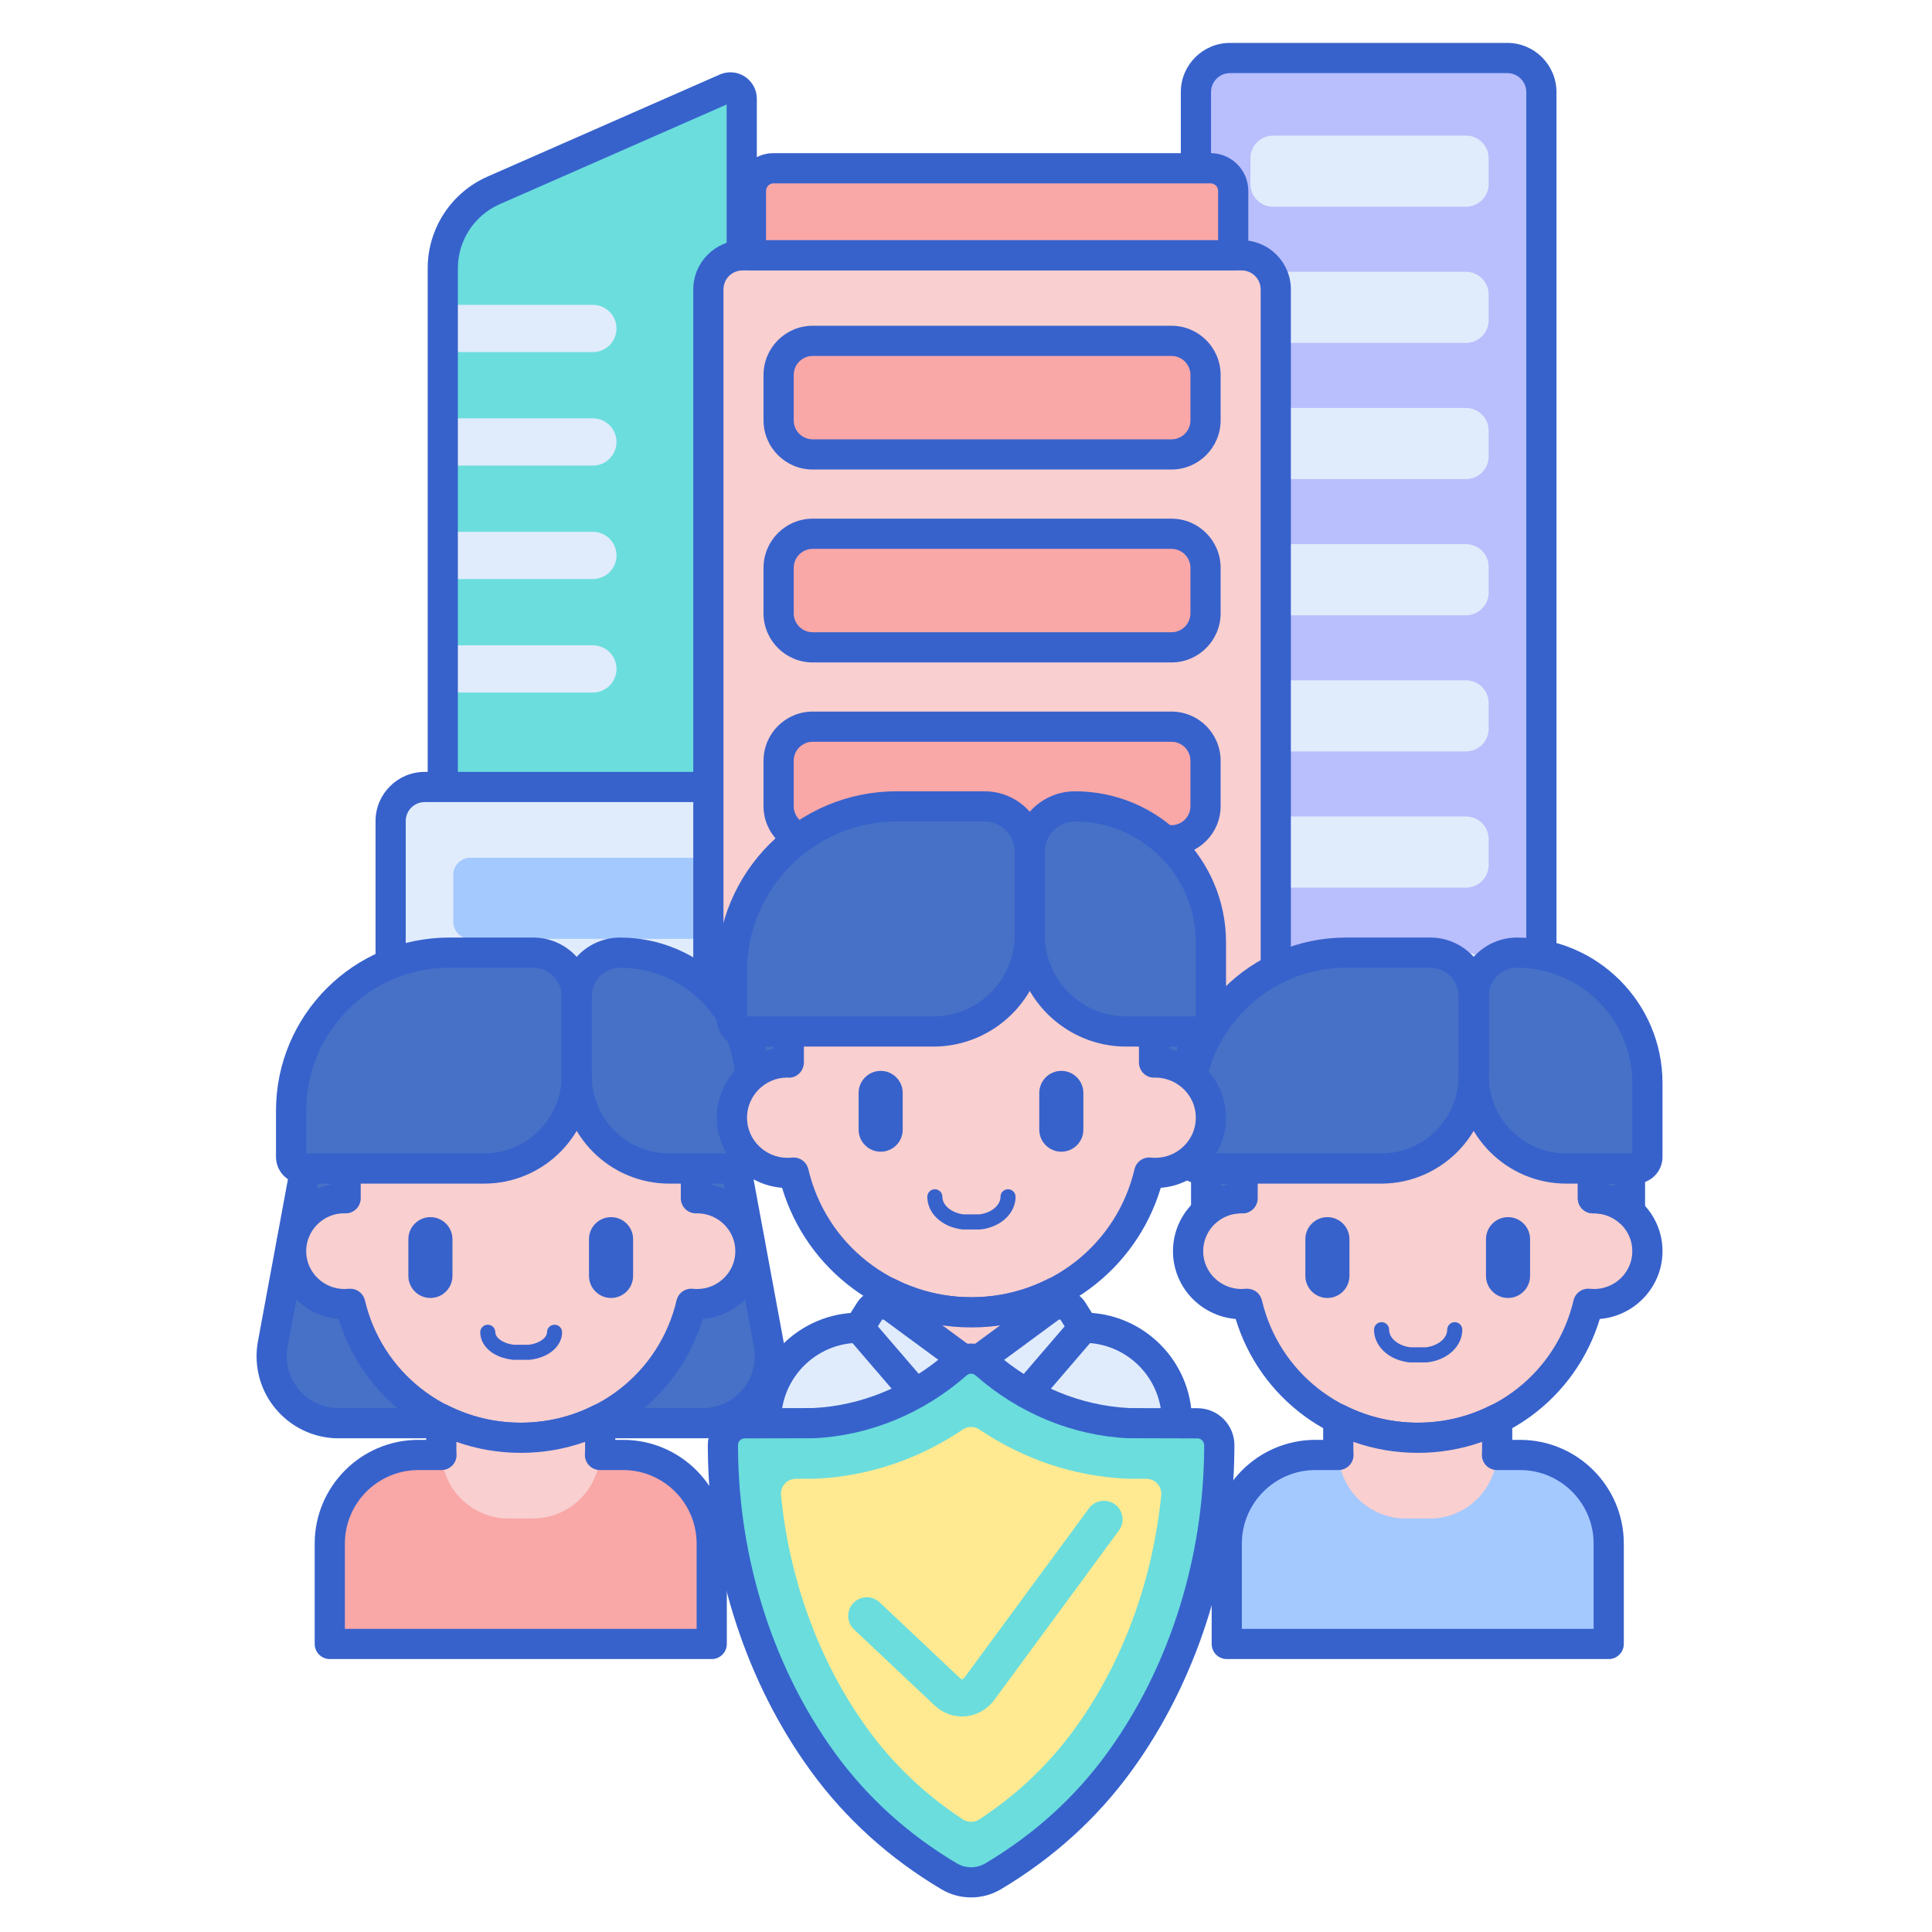 <svg id="Layer_1" enable-background="new 0 0 256 256" height="512" viewBox="0 0 256 256" width="512" xmlns="http://www.w3.org/2000/svg"><path d="m96.176 11.708-30.765 13.519c-4.096 1.8-6.741 5.851-6.741 10.325v109.928h39.614v-132.395c0-1.085-1.115-1.813-2.108-1.377z" fill="#6bdddd"/><path d="m78.561 46.656h-19.891v-6.261h19.891c1.729 0 3.131 1.402 3.131 3.131 0 1.728-1.402 3.13-3.131 3.13z" fill="#e0ebfc"/><path d="m78.561 61.692h-19.891v-6.261h19.891c1.729 0 3.131 1.402 3.131 3.131 0 1.729-1.402 3.13-3.131 3.13z" fill="#e0ebfc"/><path d="m78.561 76.729h-19.891v-6.261h19.891c1.729 0 3.131 1.402 3.131 3.131 0 1.728-1.402 3.13-3.131 3.13z" fill="#e0ebfc"/><path d="m78.561 91.765h-19.891v-6.261h19.891c1.729 0 3.131 1.402 3.131 3.131 0 1.729-1.402 3.13-3.131 3.13z" fill="#e0ebfc"/><path d="m199.728 145.48h-36.75c-2.491 0-4.511-2.02-4.511-4.511v-128.772c0-2.491 2.02-4.511 4.511-4.511h36.75c2.491 0 4.511 2.02 4.511 4.511v128.772c0 2.492-2.02 4.511-4.511 4.511z" fill="#b9befc"/><path d="m98.284 147.48h-39.614c-1.104 0-2-.896-2-2v-109.928c0-5.266 3.115-10.037 7.936-12.156l30.765-13.519c1.087-.478 2.33-.375 3.325.274.994.649 1.588 1.746 1.588 2.934v132.395c0 1.105-.895 2-2 2zm-37.614-4h35.614v-129.635l-30.069 13.213c-3.369 1.48-5.545 4.814-5.545 8.494z" fill="#3762cc"/><path d="m199.728 147.48h-36.75c-3.59 0-6.511-2.921-6.511-6.511v-128.772c0-3.59 2.921-6.511 6.511-6.511h36.75c3.59 0 6.511 2.921 6.511 6.511v128.772c0 3.591-2.921 6.511-6.511 6.511zm-36.75-137.793c-1.384 0-2.511 1.126-2.511 2.511v128.772c0 1.385 1.126 2.511 2.511 2.511h36.75c1.384 0 2.511-1.126 2.511-2.511v-128.773c0-1.384-1.126-2.511-2.511-2.511h-36.75z" fill="#3762cc"/><g fill="#e0ebfc"><path d="m194.252 27.397h-25.562c-1.661 0-3.007-1.346-3.007-3.007v-3.414c0-1.661 1.346-3.007 3.007-3.007h25.562c1.661 0 3.007 1.346 3.007 3.007v3.414c.001 1.66-1.346 3.007-3.007 3.007z"/><path d="m194.252 45.441h-25.562c-1.661 0-3.007-1.346-3.007-3.007v-3.414c0-1.661 1.346-3.007 3.007-3.007h25.562c1.661 0 3.007 1.346 3.007 3.007v3.414c.001 1.66-1.346 3.007-3.007 3.007z"/><path d="m194.252 63.484h-25.562c-1.661 0-3.007-1.346-3.007-3.007v-3.414c0-1.661 1.346-3.007 3.007-3.007h25.562c1.661 0 3.007 1.346 3.007 3.007v3.414c.001 1.661-1.346 3.007-3.007 3.007z"/><path d="m194.252 81.528h-25.562c-1.661 0-3.007-1.346-3.007-3.007v-3.414c0-1.661 1.346-3.007 3.007-3.007h25.562c1.661 0 3.007 1.346 3.007 3.007v3.414c.001 1.661-1.346 3.007-3.007 3.007z"/><path d="m194.252 99.572h-25.562c-1.661 0-3.007-1.346-3.007-3.007v-3.414c0-1.661 1.346-3.007 3.007-3.007h25.562c1.661 0 3.007 1.346 3.007 3.007v3.414c.001 1.661-1.346 3.007-3.007 3.007z"/><path d="m194.252 117.616h-25.562c-1.661 0-3.007-1.346-3.007-3.007v-3.414c0-1.661 1.346-3.007 3.007-3.007h25.562c1.661 0 3.007 1.346 3.007 3.007v3.414c.001 1.66-1.346 3.007-3.007 3.007z"/><path d="m194.252 135.66h-25.562c-1.661 0-3.007-1.346-3.007-3.007v-3.414c0-1.661 1.346-3.007 3.007-3.007h25.562c1.661 0 3.007 1.346 3.007 3.007v3.414c.001 1.66-1.346 3.007-3.007 3.007z"/><path d="m101.668 145.48h-45.396c-2.491 0-4.511-2.02-4.511-4.511v-32.178c0-2.491 2.02-4.511 4.511-4.511h45.396c2.491 0 4.511 2.02 4.511 4.511v32.178c0 2.492-2.02 4.511-4.511 4.511z"/></g><path d="m101.668 147.48h-45.396c-3.59 0-6.511-2.921-6.511-6.511v-32.178c0-3.59 2.921-6.511 6.511-6.511h45.396c3.59 0 6.511 2.921 6.511 6.511v32.178c0 3.591-2.921 6.511-6.511 6.511zm-45.396-41.2c-1.384 0-2.511 1.126-2.511 2.511v32.178c0 1.385 1.126 2.511 2.511 2.511h45.396c1.384 0 2.511-1.126 2.511-2.511v-32.178c0-1.385-1.126-2.511-2.511-2.511z" fill="#3762cc"/><path d="m88.18 145.48h-18.42v-3.554c0-5.086 4.123-9.21 9.21-9.21 5.086 0 9.21 4.123 9.21 9.21z" fill="#4671c6"/><path d="m95.62 113.659h-10.339-6.31-6.284-.027-3.356-6.984c-1.246 0-2.255 1.01-2.255 2.255v6.234c0 1.246 1.01 2.255 2.255 2.255h6.983 3.356.026 6.284 6.31 10.341c1.246 0 2.255-1.01 2.255-2.255v-6.234c0-1.245-1.01-2.255-2.255-2.255z" fill="#a4c9ff"/><path d="m164.535 145.48h-66.161c-2.491 0-4.511-2.02-4.511-4.511v-102.624c0-2.491 2.02-4.511 4.511-4.511h66.161c2.491 0 4.511 2.02 4.511 4.511v102.624c0 2.492-2.02 4.511-4.511 4.511z" fill="#f9cfcf"/><path d="m155.226 85.776h-47.544c-2.491 0-4.511-2.02-4.511-4.511v-6.027c0-2.491 2.02-4.511 4.511-4.511h47.544c2.491 0 4.511 2.02 4.511 4.511v6.027c0 2.491-2.019 4.511-4.511 4.511z" fill="#f9a7a7"/><path d="m144.116 145.48h-25.322v-13.55c0-6.993 5.669-12.661 12.661-12.661 6.993 0 12.661 5.669 12.661 12.661z" fill="#4671c6"/><path d="m163.407 33.835h-63.905v-8.535c0-1.661 1.346-3.007 3.007-3.007h57.89c1.661 0 3.007 1.346 3.007 3.007v8.535z" fill="#f9a7a7"/><path d="m155.226 60.214h-47.544c-2.491 0-4.511-2.02-4.511-4.511v-6.027c0-2.491 2.02-4.511 4.511-4.511h47.544c2.491 0 4.511 2.02 4.511 4.511v6.027c0 2.491-2.019 4.511-4.511 4.511z" fill="#f9a7a7"/><path d="m155.226 111.338h-47.544c-2.491 0-4.511-2.02-4.511-4.511v-6.027c0-2.491 2.02-4.511 4.511-4.511h47.544c2.491 0 4.511 2.02 4.511 4.511v6.027c0 2.491-2.019 4.511-4.511 4.511z" fill="#f9a7a7"/><path d="m164.535 147.48h-66.161c-3.59 0-6.511-2.921-6.511-6.511v-102.623c0-3.59 2.921-6.511 6.511-6.511h66.161c3.59 0 6.511 2.921 6.511 6.511v102.624c0 3.59-2.921 6.51-6.511 6.51zm-66.161-111.646c-1.384 0-2.511 1.126-2.511 2.511v102.624c0 1.385 1.126 2.511 2.511 2.511h66.161c1.385 0 2.511-1.126 2.511-2.511v-102.623c0-1.385-1.126-2.511-2.511-2.511h-66.161z" fill="#3762cc"/><path d="m163.407 35.834h-63.905c-1.104 0-2-.896-2-2v-8.534c0-2.761 2.246-5.007 5.007-5.007h57.891c2.761 0 5.007 2.246 5.007 5.007v8.535c0 1.104-.895 1.999-2 1.999zm-61.905-4h59.905v-6.534c0-.556-.452-1.007-1.007-1.007h-57.891c-.556 0-1.007.452-1.007 1.007z" fill="#3762cc"/><path d="m155.227 87.776h-47.544c-3.59 0-6.511-2.921-6.511-6.511v-6.027c0-3.59 2.921-6.511 6.511-6.511h47.544c3.59 0 6.511 2.921 6.511 6.511v6.027c-.001 3.59-2.922 6.511-6.511 6.511zm-47.544-15.049c-1.385 0-2.511 1.126-2.511 2.511v6.027c0 1.384 1.126 2.511 2.511 2.511h47.544c1.384 0 2.511-1.126 2.511-2.511v-6.027c0-1.385-1.126-2.511-2.511-2.511z" fill="#3762cc"/><path d="m144.116 147.48h-25.322c-1.104 0-2-.896-2-2v-13.55c0-8.084 6.577-14.661 14.661-14.661s14.661 6.577 14.661 14.661v13.55c0 1.105-.896 2-2 2zm-23.323-4h21.322v-11.55c0-5.878-4.783-10.661-10.661-10.661s-10.661 4.783-10.661 10.661z" fill="#3762cc"/><path d="m155.227 62.214h-47.544c-3.59 0-6.511-2.921-6.511-6.511v-6.027c0-3.59 2.921-6.511 6.511-6.511h47.544c3.59 0 6.511 2.921 6.511 6.511v6.027c-.001 3.59-2.922 6.511-6.511 6.511zm-47.544-15.049c-1.385 0-2.511 1.126-2.511 2.511v6.027c0 1.384 1.126 2.511 2.511 2.511h47.544c1.384 0 2.511-1.126 2.511-2.511v-6.027c0-1.385-1.126-2.511-2.511-2.511z" fill="#3762cc"/><path d="m155.227 113.338h-47.544c-3.59 0-6.511-2.921-6.511-6.511v-6.027c0-3.59 2.921-6.511 6.511-6.511h47.544c3.59 0 6.511 2.921 6.511 6.511v6.027c-.001 3.59-2.922 6.511-6.511 6.511zm-47.544-15.049c-1.385 0-2.511 1.126-2.511 2.511v6.027c0 1.384 1.126 2.511 2.511 2.511h47.544c1.384 0 2.511-1.126 2.511-2.511v-6.027c0-1.385-1.126-2.511-2.511-2.511z" fill="#3762cc"/><path d="m213.163 217.835v-3.447-1.871-7.982c0-6.486-5.258-11.744-11.744-11.744h-3.377c-.008 0-.016-.002-.024-.002l-.001.002h-23.719c-6.486 0-11.744 5.258-11.744 11.744v7.982.516 1.356 3.447h50.609z" fill="#a4c9ff"/><path d="m211.21 158.772c-.049 0-.097.006-.147.007v-2.173c0-12.701-10.389-22.996-23.205-22.996-12.816 0-23.205 10.296-23.205 22.996v2.173c-.049-.001-.097-.007-.147-.007-3.91 0-7.08 3.141-7.08 7.016s3.17 7.016 7.08 7.016c.257 0 .51-.015.76-.042 2.395 10.174 11.597 17.754 22.592 17.754 10.995 0 20.198-7.581 22.592-17.754.25.026.503.042.76.042 3.91 0 7.08-3.141 7.08-7.016-.001-3.875-3.17-7.016-7.08-7.016z" fill="#f9cfcf"/><path d="m187.858 192.517c-11.231 0-20.931-7.219-24.123-17.745-4.647-.39-8.309-4.27-8.309-8.983 0-4.341 3.105-7.975 7.226-8.827v-.354c0-13.783 11.307-24.997 25.206-24.997 13.898 0 25.205 11.213 25.205 24.997v.354c4.121.852 7.227 4.486 7.227 8.827 0 4.714-3.662 8.594-8.31 8.983-3.192 10.526-12.891 17.745-24.122 17.745zm-22.591-21.755c.918 0 1.731.631 1.945 1.542 2.247 9.545 10.737 16.212 20.646 16.212s18.399-6.667 20.646-16.212c.231-.98 1.159-1.641 2.157-1.531.181.019.364.03.55.03 2.801 0 5.08-2.25 5.08-5.016 0-2.754-2.259-4.997-5.044-5.016-.075.005-.147.007-.183.007-.523 0-1.026-.205-1.4-.572-.384-.376-.6-.891-.6-1.428v-2.173c0-11.578-9.513-20.997-21.205-20.997-11.693 0-21.206 9.419-21.206 20.997v2.173c0 .537-.216 1.052-.6 1.428-.384.375-.917.581-1.439.571-.034 0-.135-.006-.169-.008-2.739.001-5.018 2.251-5.018 5.017s2.279 5.016 5.08 5.016c.186 0 .369-.011.549-.03.07-.006.141-.01.211-.01z" fill="#3762cc"/><path d="m215.548 154.873h-4.537c.044.572.068 1.15.068 1.734v2.173c.049-.001.097-.007.147-.007 1.833 0 3.499.697 4.756 1.83v-5.767c-.143.022-.287.037-.434.037z" fill="#4671c6"/><path d="m183.006 154.835h-24.047c-.847 0-1.533-.686-1.533-1.533v-6.136c0-11.562 9.373-20.934 20.934-20.934h11.161c3.175 0 5.749 2.574 5.749 5.749v10.59c0 6.773-5.491 12.264-12.264 12.264z" fill="#4671c6"/><path d="m216.756 154.835h-9.222c-6.773 0-12.264-5.491-12.264-12.264v-10.59c0-3.175 2.574-5.749 5.749-5.749 9.538 0 17.27 7.732 17.27 17.27v9.8c0 .847-.686 1.533-1.533 1.533z" fill="#4671c6"/><path d="m159.82 154.835v5.64c1.24-1.059 2.85-1.703 4.615-1.703.05 0 .097.007.147.007v-2.173c0-.597.029-1.187.076-1.772h-4.838z" fill="#4671c6"/><path d="m215.981 162.602c-.485 0-.965-.177-1.339-.515-.941-.848-2.155-1.315-3.417-1.315.004.003-.076.005-.146.007-.527 0-1.032-.208-1.407-.579-.379-.376-.593-.888-.593-1.421v-2.172c0-.52-.021-1.051-.062-1.58-.043-.556.147-1.104.526-1.513.378-.409.911-.642 1.468-.642h4.538c.041 0 .08-.006.118-.012.58-.092 1.167.074 1.613.454.445.38.702.936.702 1.521v5.767c0 .79-.465 1.506-1.187 1.827-.262.116-.539.173-.814.173zm-2.903-5.64c.305.063.606.143.902.237v-.327h-.902z" fill="#3762cc"/><path d="m183.006 156.835h-24.047c-1.948 0-3.533-1.585-3.533-3.533v-6.136c0-12.646 10.288-22.934 22.934-22.934h11.161c4.273 0 7.749 3.476 7.749 7.749v10.59c0 7.866-6.399 14.264-14.264 14.264zm-23.58-4h23.58c5.66 0 10.264-4.604 10.264-10.265v-10.59c0-2.067-1.682-3.749-3.749-3.749h-11.161c-10.44 0-18.934 8.494-18.934 18.934z" fill="#3762cc"/><path d="m216.756 156.835h-9.222c-7.865 0-14.264-6.399-14.264-14.265v-10.59c0-4.273 3.476-7.749 7.749-7.749 10.626 0 19.271 8.645 19.271 19.271v9.8c0 1.948-1.585 3.533-3.534 3.533zm-15.737-28.603c-2.067 0-3.749 1.682-3.749 3.749v10.59c0 5.66 4.604 10.265 10.264 10.265h8.755v-9.333c.001-8.421-6.85-15.271-15.27-15.271z" fill="#3762cc"/><path d="m159.82 162.475c-.284 0-.569-.061-.837-.184-.708-.327-1.163-1.036-1.163-1.816v-5.64c0-1.104.896-2 2-2h4.838c.558 0 1.091.233 1.47.644.378.41.568.96.524 1.516-.047.586-.07 1.113-.07 1.612v2.172c0 .534-.213 1.045-.593 1.421-.379.375-.877.577-1.427.579-.042 0-.154-.006-.196-.009-1.145.001-2.323.436-3.247 1.226-.369.316-.832.479-1.299.479zm2-5.64v.321c.251-.075.505-.14.762-.193v-.128z" fill="#3762cc"/><path d="m187.858 190.517c-3.792 0-7.37-.902-10.53-2.501v4.258c0 4.936 4.002 8.938 8.938 8.938h3.178c4.936 0 8.938-4.002 8.938-8.938v-4.255c-3.159 1.597-6.735 2.498-10.524 2.498z" fill="#f9cfcf"/><path d="m213.163 219.834h-50.61c-1.104 0-2-.896-2-2v-13.3c0-7.579 6.166-13.745 13.745-13.745h1.031v-2.774c0-.695.361-1.34.953-1.704.592-.365 1.33-.395 1.95-.081 2.997 1.516 6.236 2.285 9.627 2.285 3.389 0 6.626-.768 9.622-2.282.619-.314 1.358-.283 1.95.081s.952 1.009.952 1.704v2.771h1.036c7.579 0 13.745 6.166 13.745 13.745v13.3c-.001 1.105-.897 2-2.001 2zm-48.61-4h46.61v-11.3c0-5.373-4.372-9.745-9.745-9.745h-3.062c-.55 0-1.076-.227-1.454-.626-.377-.4-.574-.938-.542-1.487l.01-.166c.005-.078.012-.156.012-.236v-1.222c-5.438 1.946-11.618 1.945-17.054-.002v1.224c0 .08.007.158.012.236l.01.166c.031.549-.165 1.087-.542 1.487-.378.4-.904.626-1.454.626h-3.057c-5.373 0-9.745 4.372-9.745 9.745v11.3z" fill="#3762cc"/><path d="m175.887 171.987c-1.611 0-2.922-1.31-2.922-2.921v-4.869c0-1.611 1.311-2.921 2.922-2.921s2.921 1.311 2.921 2.921v4.869c0 1.611-1.311 2.921-2.921 2.921z" fill="#3762cc"/><path d="m199.823 171.987c-1.611 0-2.922-1.31-2.922-2.921v-4.869c0-1.611 1.311-2.921 2.922-2.921s2.921 1.311 2.921 2.921v4.869c0 1.611-1.31 2.921-2.921 2.921z" fill="#3762cc"/><path d="m189.017 180.524h-2.209c-.038 0-.076-.002-.114-.006-1.366-.157-2.588-.717-3.441-1.577-.767-.773-1.188-1.749-1.188-2.749 0-.552.448-1 1-1s1 .448 1 1c0 .475.21.938.608 1.34.516.52 1.314.88 2.196.992h2.089c.882-.112 1.68-.472 2.196-.992.398-.401.608-.864.608-1.339 0-.552.448-1 1-1s1 .448 1 1c0 1-.422 1.975-1.188 2.748-.854.86-2.076 1.42-3.441 1.577-.04.004-.078.006-.116.006z" fill="#3762cc"/><path d="m101.856 178.099-6.407-34.618h-26.449-26.449l-6.407 34.618c-.099.532-.148 1.073-.148 1.614 0 4.899 3.971 8.871 8.87 8.871h24.134 24.134c4.899 0 8.87-3.972 8.87-8.871 0-.541-.05-1.082-.148-1.614z" fill="#4671c6"/><path d="m93.134 190.583h-48.268c-5.994 0-10.87-4.876-10.87-10.87 0-.664.061-1.329.182-1.979l6.406-34.618c.176-.948 1.002-1.636 1.967-1.636h52.898c.964 0 1.791.688 1.967 1.636l6.407 34.619c.12.649.181 1.315.181 1.978 0 5.994-4.877 10.87-10.87 10.87zm-48.919-45.103-6.104 32.982c-.076.411-.115.831-.115 1.25 0 3.788 3.082 6.87 6.87 6.87h48.268c3.788 0 6.87-3.082 6.87-6.87 0-.419-.039-.84-.114-1.25l-6.104-32.982z" fill="#3762cc"/><path d="m94.308 217.835v-3.447-1.871-7.982c0-6.486-5.258-11.744-11.744-11.744h-3.377c-.008 0-.016-.002-.024-.002l-.001.002h-23.72c-6.486 0-11.744 5.258-11.744 11.744v7.982.516 1.356 3.447h50.61z" fill="#f9a7a7"/><path d="m92.355 158.772c-.049 0-.097.006-.147.007v-2.173c0-12.701-10.389-22.996-23.205-22.996-12.816 0-23.205 10.296-23.205 22.996v2.173c-.049-.001-.097-.007-.147-.007-3.91 0-7.08 3.141-7.08 7.016s3.17 7.016 7.08 7.016c.257 0 .51-.015.76-.042 2.395 10.174 11.597 17.754 22.592 17.754 10.995 0 20.198-7.581 22.592-17.754.25.026.503.042.76.042 3.91 0 7.08-3.141 7.08-7.016s-3.17-7.016-7.08-7.016z" fill="#f9cfcf"/><path d="m69.003 192.517c-11.231 0-20.93-7.219-24.122-17.745-4.647-.389-8.31-4.27-8.31-8.983 0-4.341 3.105-7.975 7.226-8.827v-.354c0-13.783 11.307-24.997 25.206-24.997s25.206 11.213 25.206 24.997v.354c4.121.852 7.226 4.486 7.226 8.827 0 4.714-3.662 8.594-8.31 8.983-3.192 10.526-12.891 17.745-24.122 17.745zm-22.591-21.755c.918 0 1.731.631 1.945 1.542 2.247 9.545 10.736 16.212 20.646 16.212s18.399-6.667 20.646-16.212c.231-.98 1.154-1.641 2.157-1.531.181.019.364.03.55.03 2.801 0 5.08-2.25 5.08-5.016 0-2.754-2.259-4.997-5.043-5.016-.076.005-.147.007-.183.007-.523 0-1.026-.205-1.4-.572-.384-.376-.6-.891-.6-1.428v-2.173c0-11.578-9.513-20.997-21.206-20.997s-21.206 9.419-21.206 20.997v2.173c0 .537-.216 1.052-.6 1.428-.384.375-.905.581-1.439.571-.034 0-.135-.006-.169-.008-2.739.001-5.018 2.251-5.018 5.017s2.279 5.016 5.08 5.016c.186 0 .369-.011.55-.03.07-.006.14-.01.21-.01z" fill="#3762cc"/><path d="m64.151 154.835h-24.047c-.847 0-1.533-.686-1.533-1.533v-6.136c0-11.562 9.373-20.934 20.934-20.934h11.161c3.175 0 5.749 2.574 5.749 5.749v10.59c0 6.773-5.491 12.264-12.264 12.264z" fill="#4671c6"/><path d="m97.902 154.835h-9.222c-6.773 0-12.264-5.491-12.264-12.264v-10.59c0-3.175 2.574-5.749 5.749-5.749 9.538 0 17.27 7.732 17.27 17.27v9.8c0 .847-.687 1.533-1.533 1.533z" fill="#4671c6"/><path d="m64.151 156.835h-24.047c-1.948 0-3.533-1.585-3.533-3.533v-6.136c0-12.646 10.288-22.934 22.934-22.934h11.161c4.272 0 7.749 3.476 7.749 7.749v10.59c0 7.866-6.399 14.264-14.264 14.264zm-23.58-4h23.58c5.66 0 10.264-4.604 10.264-10.265v-10.59c0-2.067-1.682-3.749-3.749-3.749h-11.161c-10.44 0-18.934 8.494-18.934 18.934z" fill="#3762cc"/><path d="m97.901 156.835h-9.221c-7.866 0-14.265-6.399-14.265-14.265v-10.59c0-4.273 3.476-7.749 7.749-7.749 10.626 0 19.271 8.645 19.271 19.271v9.8c0 1.948-1.585 3.533-3.534 3.533zm-15.737-28.603c-2.067 0-3.749 1.682-3.749 3.749v10.59c0 5.66 4.604 10.265 10.265 10.265h8.755v-9.333c0-8.421-6.851-15.271-15.271-15.271z" fill="#3762cc"/><path d="m69.003 190.517c-3.792 0-7.37-.902-10.53-2.501v4.258c0 4.936 4.002 8.938 8.938 8.938h3.178c4.936 0 8.938-4.002 8.938-8.938v-4.255c-3.158 1.597-6.735 2.498-10.524 2.498z" fill="#f9cfcf"/><path d="m94.308 219.834h-50.61c-1.104 0-2-.896-2-2v-13.3c0-7.579 6.166-13.745 13.744-13.745h1.031v-2.774c0-.695.361-1.34.953-1.704.592-.365 1.33-.395 1.95-.081 2.997 1.516 6.236 2.285 9.627 2.285 3.389 0 6.626-.768 9.622-2.282.619-.314 1.358-.283 1.95.081s.952 1.009.952 1.704v2.771h1.037c7.579 0 13.744 6.166 13.744 13.745v13.3c0 1.105-.896 2-2 2zm-48.61-4h46.609v-11.3c0-5.373-4.371-9.745-9.744-9.745h-3.063c-.55 0-1.076-.227-1.454-.626-.377-.4-.574-.938-.542-1.487l.01-.166c.005-.078.012-.156.012-.236v-1.222c-5.438 1.946-11.618 1.945-17.054-.002v1.224c0 .08.007.158.012.236l.01.166c.031.549-.165 1.087-.542 1.487-.378.4-.904.626-1.454.626h-3.057c-5.373 0-9.744 4.372-9.744 9.745v11.3z" fill="#3762cc"/><path d="m57.032 171.987c-1.611 0-2.922-1.31-2.922-2.921v-4.869c0-1.611 1.311-2.921 2.922-2.921s2.921 1.311 2.921 2.921v4.869c0 1.611-1.311 2.921-2.921 2.921z" fill="#3762cc"/><path d="m80.968 171.987c-1.611 0-2.922-1.31-2.922-2.921v-4.869c0-1.611 1.311-2.921 2.922-2.921s2.921 1.311 2.921 2.921v4.869c.001 1.611-1.31 2.921-2.921 2.921z" fill="#3762cc"/><path d="m68.05 180.186c-1.347-.13-2.468-.581-3.256-1.275-.747-.658-1.159-1.503-1.159-2.379 0-.552.448-1 1-1s1 .448 1 1c0 .376.261.685.48.878.47.414 1.211.698 2.034.781l1.916-.005c.723-.078 1.465-.362 1.935-.776.219-.193.48-.502.48-.878 0-.552.448-1 1-1s1 .448 1 1c0 .875-.411 1.72-1.158 2.378-.789.694-1.91 1.146-3.157 1.271z" fill="#3762cc"/><path d="m99.462 136.68h7.728v8.177h-7.728z" fill="#4671c6"/><path d="m150.25 136.68h7.728v8.177h-7.728z" fill="#4671c6"/><path d="m107.19 146.857h-7.728c-1.104 0-2-.896-2-2v-8.177c0-1.104.896-2 2-2h7.728c1.104 0 2 .896 2 2v8.177c0 1.104-.896 2-2 2zm-5.728-4h3.728v-4.177h-3.728z" fill="#3762cc"/><path d="m157.977 146.857h-7.728c-1.104 0-2-.896-2-2v-8.177c0-1.104.896-2 2-2h7.728c1.104 0 2 .896 2 2v8.177c0 1.104-.895 2-2 2zm-5.727-4h3.728v-4.177h-3.728z" fill="#3762cc"/><path d="m143.594 175.93h-3.922c-.008 0-.017-.002-.025-.002l-.001.002h-25.801c-6.816 0-12.341 5.526-12.341 12.341v6.191 1.758 3.256h54.432v-3.256-1.758-6.191c0-6.815-5.526-12.341-12.342-12.341z" fill="#e0ebfc"/><path d="m153.072 140.786c-.052 0-.102.007-.153.008v-2.266c0-13.245-10.834-23.981-24.199-23.981-13.365 0-24.199 10.737-24.199 23.981v2.266c-.051-.001-.101-.008-.153-.008-4.077 0-7.383 3.276-7.383 7.316 0 4.041 3.305 7.316 7.383 7.316.268 0 .532-.016.792-.043 2.497 10.609 12.094 18.515 23.56 18.515 11.466 0 21.063-7.906 23.56-18.515.26.028.524.043.792.043 4.077 0 7.383-3.276 7.383-7.316 0-4.041-3.305-7.316-7.383-7.316z" fill="#f9cfcf"/><path d="m116.694 152.607c-1.611 0-2.922-1.31-2.922-2.921v-4.869c0-1.611 1.311-2.921 2.922-2.921s2.921 1.311 2.921 2.921v4.869c0 1.611-1.31 2.921-2.921 2.921z" fill="#3762cc"/><path d="m140.631 152.607c-1.611 0-2.922-1.31-2.922-2.921v-4.869c0-1.611 1.311-2.921 2.922-2.921s2.921 1.311 2.921 2.921v4.869c0 1.611-1.311 2.921-2.921 2.921z" fill="#3762cc"/><path d="m128.72 175.89c-11.693 0-21.789-7.529-25.09-18.5-4.831-.375-8.646-4.397-8.646-9.288 0-4.51 3.244-8.281 7.536-9.135v-.439c0-14.326 11.753-25.981 26.199-25.981s26.199 11.655 26.199 25.981v.439c4.292.854 7.536 4.625 7.536 9.135 0 4.891-3.815 8.913-8.646 9.288-3.299 10.971-13.395 18.5-25.088 18.5zm-23.559-22.515c.918 0 1.731.63 1.945 1.542 2.352 9.994 11.24 16.973 21.613 16.973s19.261-6.979 21.613-16.973c.231-.982 1.162-1.637 2.159-1.531.191.021.384.032.58.032 2.968 0 5.383-2.385 5.383-5.316 0-2.919-2.395-5.296-5.346-5.316-.077.005-.152.008-.19.008-.523 0-1.026-.205-1.401-.573-.383-.376-.599-.89-.599-1.427v-2.266c0-12.121-9.958-21.981-22.199-21.981s-22.199 9.861-22.199 21.981v2.266c0 .537-.216 1.051-.599 1.427s-.886.605-1.438.572c-.036 0-.143-.006-.178-.009-2.906.001-5.321 2.386-5.321 5.318s2.415 5.316 5.383 5.316c.196 0 .389-.012.58-.032.072-.008.144-.011.214-.011z" fill="#3762cc"/><path d="m129.824 162.913h-2.209c-.038 0-.076-.002-.114-.006-1.366-.157-2.588-.717-3.441-1.577-.767-.773-1.188-1.749-1.188-2.749 0-.552.448-1 1-1s1 .448 1 1c0 .475.21.938.608 1.34.516.52 1.314.88 2.196.992h2.089c.882-.112 1.68-.472 2.196-.992.398-.401.608-.864.608-1.339 0-.552.448-1 1-1s1 .448 1 1c0 1-.422 1.975-1.188 2.748-.854.86-2.076 1.42-3.441 1.577-.04.004-.078.006-.116.006z" fill="#3762cc"/><path d="m123.66 136.68h-25.077c-.883 0-1.599-.716-1.599-1.599v-6.399c0-12.057 9.774-21.831 21.831-21.831h11.639c3.311 0 5.995 2.684 5.995 5.995v11.044c.001 7.064-5.726 12.79-12.789 12.79z" fill="#4671c6"/><path d="m158.856 136.68h-9.617c-7.064 0-12.79-5.726-12.79-12.79v-11.044c0-3.311 2.684-5.995 5.995-5.995 9.947 0 18.01 8.063 18.01 18.01v10.219c.001.884-.715 1.6-1.598 1.6z" fill="#4671c6"/><path d="m128.72 173.89c-3.954 0-7.686-.941-10.981-2.608v4.191c0 6.063 4.915 10.978 10.978 10.978s10.978-4.915 10.978-10.978v-4.188c-3.294 1.665-7.023 2.605-10.975 2.605z" fill="#f9cfcf"/><path d="m155.936 201.477h-54.433c-1.104 0-2-.896-2-2v-11.205c0-7.908 6.434-14.342 14.342-14.342h1.894v-2.648c0-.695.361-1.34.953-1.704.592-.365 1.33-.395 1.95-.081 3.138 1.587 6.529 2.393 10.078 2.393 3.547 0 6.936-.804 10.072-2.389.619-.315 1.358-.284 1.95.081.592.364.952 1.009.952 1.704v2.645h1.9c7.908 0 14.342 6.434 14.342 14.342v11.205c0 1.103-.895 1.999-2 1.999zm-52.433-4h50.433v-9.205c0-5.703-4.639-10.342-10.342-10.342h-3.911c-.544 0-1.064-.222-1.441-.613-.377-.392-.578-.92-.557-1.464.005-.126.01-.252.01-.38v-1.146c-2.859 1.039-5.866 1.563-8.975 1.563-3.111 0-6.12-.525-8.981-1.565v1.148c0 .125.005.25.01.374.023.544-.177 1.075-.555 1.468-.377.394-.898.616-1.443.616h-3.905c-5.703 0-10.342 4.639-10.342 10.342v9.204z" fill="#3762cc"/><path d="m128.673 180.928-4.944 4.972 1.688 5.535h3.256.051 3.256l1.688-5.535-4.944-4.972z" fill="#f9a7a7"/><path d="m134.468 199.477-2.506-8.042h-6.527l-2.506 8.042z" fill="#f9a7a7"/><path d="m131.979 193.435h-6.562c-.88 0-1.656-.575-1.913-1.417l-1.688-5.535c-.215-.705-.025-1.471.495-1.994l4.944-4.972c.375-.377.886-.59 1.418-.59h.051c.532 0 1.043.212 1.418.59l4.944 4.972c.52.522.709 1.289.495 1.994l-1.688 5.535c-.257.842-1.034 1.417-1.914 1.417zm-5.081-4h3.6l.907-2.973-2.707-2.723-2.708 2.723z" fill="#3762cc"/><path d="m134.468 201.477h-11.54c-.636 0-1.234-.302-1.611-.815-.377-.512-.488-1.173-.298-1.78l2.506-8.042c.26-.835 1.034-1.405 1.909-1.405h6.527c.875 0 1.649.569 1.909 1.405l2.506 8.042c.189.607.079 1.268-.298 1.78-.376.512-.974.815-1.61.815zm-8.821-4h6.103l-1.26-4.042h-3.583z" fill="#3762cc"/><path d="m128.72 180.928-3.396 6.398c-.309.583-1.108.672-1.538.171l-9.491-11.044c-.268-.312-.301-.761-.083-1.109l1.044-1.661c.327-.519.897-.835 1.511-.835h.971z" fill="#e0ebfc"/><path d="m124.496 189.825c-.851 0-1.666-.37-2.227-1.024l-9.49-11.043c-.845-.984-.948-2.381-.258-3.478l1.044-1.661c.696-1.108 1.894-1.77 3.204-1.77h.971c.426 0 .842.136 1.185.389l10.981 8.079c.799.588 1.046 1.672.582 2.548l-3.396 6.398c-.455.858-1.303 1.435-2.269 1.542-.11.013-.219.02-.327.02zm-8.172-14.079 7.964 9.267 1.856-3.497-9.061-6.667h-.195z" fill="#3762cc"/><path d="m128.677 180.928 3.396 6.398c.309.583 1.108.672 1.538.171l9.491-11.044c.268-.312.301-.761.083-1.109l-1.044-1.661c-.327-.519-.897-.835-1.511-.835h-.971z" fill="#e0ebfc"/><path d="m132.902 189.825c-.108 0-.217-.006-.326-.019-.965-.107-1.813-.684-2.269-1.542l-3.396-6.399c-.465-.876-.218-1.96.582-2.548l10.981-8.079c.343-.253.759-.389 1.185-.389h.971c1.31 0 2.507.662 3.204 1.77l1.044 1.662c.69 1.097.586 2.495-.26 3.478l-9.489 11.043c-.563.653-1.377 1.023-2.227 1.023zm-1.649-8.309 1.856 3.497 7.964-9.268-.563-.896h-.196z" fill="#3762cc"/><path d="m123.66 138.68h-25.077c-1.984 0-3.599-1.614-3.599-3.599v-6.399c0-13.141 10.69-23.831 23.831-23.831h11.639c4.409 0 7.995 3.586 7.995 7.995v11.044c.001 8.155-6.634 14.79-14.789 14.79zm-24.676-4h24.676c5.949 0 10.79-4.84 10.79-10.79v-11.044c0-2.203-1.792-3.995-3.995-3.995h-11.639c-10.935 0-19.831 8.896-19.831 19.831v5.998z" fill="#3762cc"/><path d="m158.856 138.68h-9.617c-8.155 0-14.79-6.635-14.79-14.79v-11.044c0-4.409 3.586-7.995 7.995-7.995 11.034 0 20.01 8.977 20.01 20.01v10.22c.001 1.985-1.613 3.599-3.598 3.599zm-16.411-29.828c-2.203 0-3.995 1.792-3.995 3.995v11.044c0 5.949 4.84 10.79 10.79 10.79h9.216v-9.818c-.001-8.829-7.183-16.011-16.011-16.011z" fill="#3762cc"/><path d="m131.601 248.614c6.444-3.828 12.202-8.922 16.739-15.173.306-.422.608-.849.906-1.28 7.8-11.314 12.174-25.498 12.315-39.938l.007-.654v-.081c0-1.596-1.292-2.891-2.888-2.894l-9-.017-.128-.006c-6.967-.325-13.602-3.106-18.954-7.821-1.1-.969-2.739-.969-3.84 0-5.352 4.715-11.988 7.497-18.954 7.821l-.128.006-9 .017c-1.596.003-2.888 1.298-2.888 2.894l.007.735c.141 14.44 4.515 28.624 12.315 39.938.297.431.599.858.906 1.28 4.537 6.252 10.295 11.345 16.739 15.173 1.801 1.071 4.044 1.071 5.846 0z" fill="#6bdddd"/><path d="m129.741 241.093c-.644.421-1.484.421-2.128 0-4.984-3.261-9.227-7.283-12.635-11.979-.271-.373-.538-.751-.802-1.133-5.903-8.561-9.611-18.988-10.69-29.861-.115-1.161.799-2.169 1.966-2.172l2.401-.004.291-.014c6.945-.324 13.634-2.594 19.442-6.522.658-.445 1.525-.445 2.183 0 5.807 3.928 12.496 6.198 19.439 6.522l.293.014 2.401.004c1.167.002 2.081 1.011 1.966 2.172-1.079 10.875-4.788 21.3-10.688 29.859-.264.384-.532.761-.803 1.135-3.408 4.696-7.652 8.718-12.636 11.979z" fill="#ffea92"/><path d="m127.475 227.439c-1.333 0-2.634-.517-3.629-1.455l-10.68-10.07c-.992-.936-1.038-2.499-.103-3.491.936-.992 2.498-1.038 3.491-.103l10.68 10.07c.086.081.167.115.259.109.102-.009.202-.075.287-.191l16.508-22.44c.808-1.098 2.354-1.334 3.453-.526 1.098.808 1.334 2.354.526 3.453l-16.508 22.44c-.92 1.251-2.313 2.047-3.82 2.183-.155.014-.31.021-.464.021z" fill="#6bdddd"/><path d="m128.677 251.418c-1.364 0-2.729-.361-3.945-1.084-6.916-4.108-12.748-9.396-17.335-15.717-.316-.436-.627-.875-.934-1.319-8.024-11.639-12.523-26.219-12.668-41.054l-.007-.735c0-2.713 2.191-4.909 4.884-4.914l9.04-.021c6.408-.299 12.703-2.9 17.724-7.324 1.849-1.629 4.636-1.629 6.484 0 5.021 4.424 11.316 7.025 17.725 7.324l.126.006 8.913.015c2.693.005 4.884 2.2 4.884 4.894v.104l-.007.654c-.145 14.832-4.644 29.412-12.668 41.051-.307.445-.618.885-.934 1.32-4.587 6.321-10.42 11.609-17.336 15.718-1.217.721-2.581 1.082-3.946 1.082zm0-69.396c-.212 0-.425.076-.598.229-5.701 5.023-12.869 7.977-20.183 8.319l-.129.006-9.088.019c-.492.001-.892.402-.892.894l.007.715c.137 14.046 4.385 27.833 11.961 38.823.289.418.582.832.878 1.242 4.265 5.877 9.696 10.799 16.141 14.627 1.173.697 2.631.698 3.803 0 6.445-3.828 11.876-8.75 16.142-14.628.297-.41.59-.823.878-1.241 7.576-10.989 11.824-24.776 11.961-38.822l.007-.657c0-.55-.4-.951-.892-.952l-9.216-.025c-7.315-.342-14.483-3.296-20.185-8.319-.17-.154-.382-.23-.595-.23z" fill="#3762cc"/></svg>